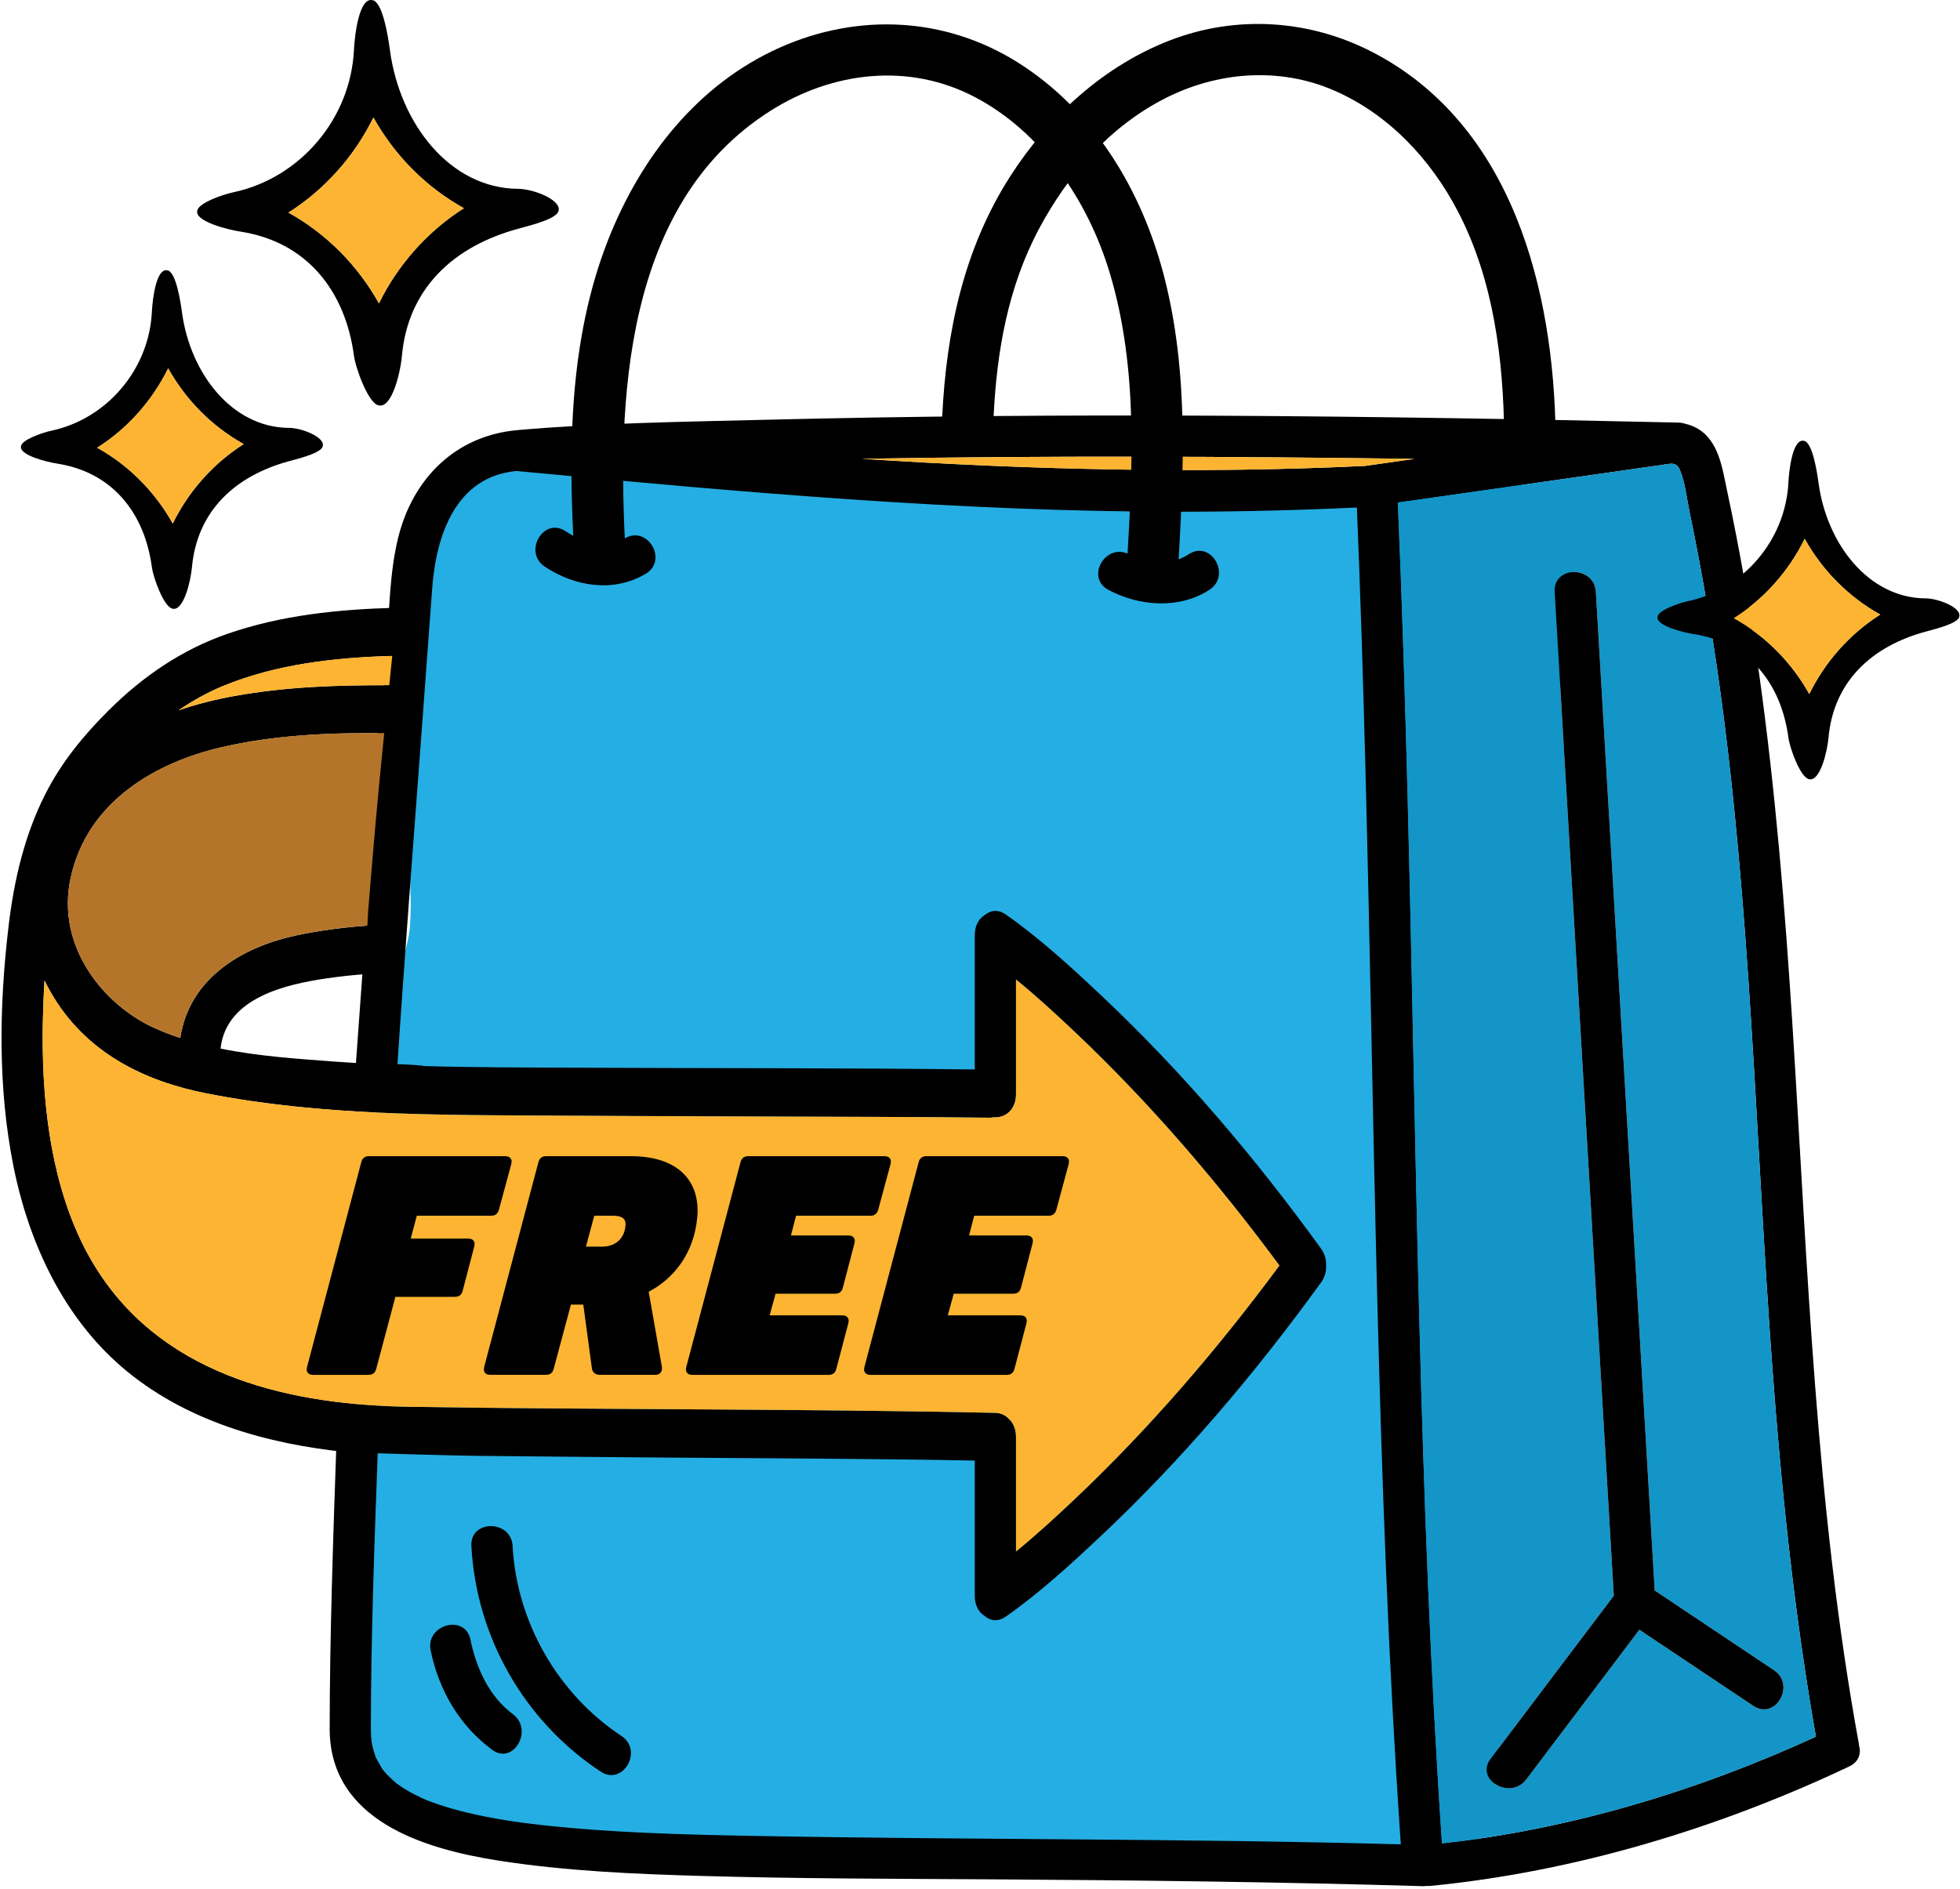 <svg width="610" height="588" viewBox="0 0 610 588" fill="none" xmlns="http://www.w3.org/2000/svg">
<g clip-path="url(#clip0_944_34)">
<path d="M232.33 143.591C250.87 145.611 269.55 145.851 288.19 146.101C343.41 146.821 398.62 147.541 453.84 148.251C462.669 148.361 472.15 148.691 479.22 153.971C489.1 161.351 490.59 175.531 489.51 187.811C488 204.941 483.21 221.581 479.2 238.301C457.5 328.831 458.51 423.261 465.14 516.121C466.28 532.111 467.56 548.461 463.37 563.931C462.29 567.931 460.65 572.111 457.21 574.421C454.37 576.331 450.79 576.651 447.39 576.901C385.33 581.391 323.01 579.281 260.83 577.181C221.11 575.841 182.54 570.141 142.82 568.801C132.4 568.451 125.93 565.731 119.86 557.261C115.82 551.641 113.19 546.671 113.08 539.741C111.79 455.801 106.39 374.211 126.9 292.801C129.41 282.841 125.98 258.681 126.31 248.411C127.63 208.301 112.305 185.919 143.475 149.999C165.365 124.779 203.94 140.481 232.32 143.571L232.33 143.591Z" fill="#25AEE3"></path>
<path d="M309.235 129.64C310.215 109.39 313.705 89.4 323.315 71.33C332.335 54.37 345.295 39.45 362.575 30.63C378.875 22.31 398.035 20.79 414.995 28.08C432.135 35.46 445.355 49.62 453.835 66C464.935 87.44 467.895 112.01 468.155 135.83C468.265 146.12 484.275 146.15 484.155 135.83C483.645 90.32 470.735 38.61 426.885 16.09C407.385 6.08 384.815 4.63 364.285 12.5C343.755 20.37 326.505 35.99 314.365 54.95C299.945 77.46 294.515 103.25 293.245 129.64C292.745 139.93 308.745 139.91 309.245 129.64H309.235Z" fill="black"></path>
<path d="M578.565 543.28C578.545 543.06 578.525 542.85 578.485 542.63C565.045 469.01 562.605 394.14 557.885 319.62C555.545 282.61 552.525 245.64 547.365 208.9C544.735 190.12 541.515 171.42 537.535 152.88C536.035 145.88 534.985 137.06 528.005 133.23C526.915 132.63 525.785 132.23 524.625 131.97C523.965 131.72 523.215 131.57 522.385 131.55C427.325 129.38 332.185 128.31 237.115 130.7C211.755 131.34 186.365 131.67 161.075 133.89C141.715 135.59 128.295 149.05 123.815 167.82C121.235 178.62 121.185 190.01 120.375 201.03C119.855 208.1 119.335 215.17 118.805 222.24C118.405 222.24 118.005 222.25 117.605 222.26C117.605 226.54 117.295 230.82 116.835 235.09C117.175 235.09 117.505 235.08 117.845 235.07C117.645 237.72 117.445 240.37 117.245 243.03C116.785 243.03 116.335 243.03 115.875 243.02C115.335 247.27 114.815 251.53 114.305 255.79C114.955 255.79 115.615 255.8 116.265 255.81C114.985 272.8 110.625 332.66 110.185 339.16C114.495 339.45 118.795 339.79 123.115 339.96C123.565 333.17 124.025 326.37 124.485 319.58C124.785 315.31 125.085 311.04 125.385 306.77C126.585 289.85 127.835 272.92 129.105 256C129.415 251.73 129.735 247.46 130.065 243.2C130.275 240.34 130.485 237.48 130.705 234.62C130.995 230.71 131.285 226.81 131.575 222.91C132.555 209.71 133.535 196.5 134.495 183.29C135.715 166.45 141.965 148.33 160.735 146.62C229.765 153.11 298.915 159.4 368.315 159.3C386.315 159.27 404.315 158.83 422.295 157.99C426.815 267.7 426.855 377.53 431.305 487.23C432.475 516.23 433.995 545.2 435.965 574.14C368.745 572.29 301.495 572.77 234.255 571.51C212.255 571.09 190.155 570.54 168.265 568.1C160.825 567.27 153.155 566.13 145.455 564.28C142.275 563.52 139.135 562.64 136.045 561.58C134.865 561.17 133.685 560.74 132.535 560.27C132.535 560.27 132.525 560.27 132.485 560.25C132.475 560.24 132.455 560.24 132.435 560.23C132.405 560.23 132.385 560.22 132.365 560.2C132.055 560.07 131.425 559.79 131.225 559.7C130.485 559.34 129.745 559 129.025 558.62C127.785 557.98 126.575 557.29 125.405 556.54C124.785 556.14 124.195 555.72 123.585 555.3C123.465 555.21 123.405 555.18 123.395 555.18C123.315 555.11 123.195 555 123.045 554.87C122.075 554 121.145 553.13 120.245 552.2C119.885 551.82 119.555 551.4 119.215 551C119.305 551.12 119.355 551.19 119.355 551.21C119.325 551.18 119.255 551.09 119.145 550.92C119.145 550.9 119.125 550.88 119.095 550.85C119.025 550.74 118.935 550.6 118.835 550.42C118.215 549.36 117.595 548.33 117.045 547.23C117.015 547.17 116.995 547.12 116.965 547.07C116.935 547 116.915 546.91 116.875 546.8C116.675 546.18 116.445 545.57 116.265 544.94C116.005 544.03 115.815 543.11 115.655 542.18C115.645 542.15 115.645 542.13 115.645 542.1C115.615 541.81 115.505 540.88 115.495 540.57C115.475 539.84 115.435 539.12 115.425 538.39C115.425 509.89 116.575 479.11 117.615 450.67C116.885 450.66 116.155 450.65 115.425 450.67C111.895 450.72 108.155 451.11 104.665 450.43C103.675 478.96 102.615 509.81 102.605 538.35V538.42C102.785 566.68 131.865 575.56 155.085 579.19C176.155 582.49 197.555 583.38 218.845 583.99C248.715 584.84 278.615 584.85 308.495 585.03C353.275 585.31 398.055 585.83 442.825 587.16C443.245 587.16 443.645 587.15 444.015 587.09C444.025 587.09 444.045 587.08 444.055 587.08C444.435 587.11 444.835 587.11 445.265 587.07C490.105 582.68 534.885 569.14 575.535 549.89C578.585 548.44 579.295 545.74 578.565 543.29V543.28ZM424.845 145.04C372.585 147.54 320.395 146.2 268.265 142.82C325.575 141.82 382.915 142.06 440.215 142.85C435.095 143.58 429.965 144.3 424.845 145.04ZM448.775 573.84C441.485 466.04 440.885 357.97 438.135 250C437.345 218.8 436.365 187.62 435.055 156.44C456.955 153.3 478.865 150.21 500.765 147.09C506.185 146.32 511.595 145.5 517.025 144.77C519.735 144.4 521.665 143.55 522.835 146.34C524.485 150.24 524.925 155.07 525.785 159.19C529.475 176.78 532.495 194.51 534.995 212.31C544.885 282.77 546.325 354.04 551.535 424.91C554.385 463.65 558.425 502.33 565.145 540.61C528.775 557.37 488.625 569.49 448.775 573.84Z" fill="black"></path>
<path d="M440.215 142.85C435.095 143.58 429.965 144.3 424.845 145.04C372.585 147.54 320.395 146.2 268.265 142.82C325.575 141.82 382.915 142.06 440.215 142.85Z" fill="#FCB432"></path>
<path d="M551.535 424.91C546.325 354.04 544.885 282.77 534.995 212.31C532.495 194.51 529.475 176.78 525.785 159.19C524.925 155.07 524.485 150.24 522.835 146.34C521.665 143.55 519.735 144.4 517.025 144.77C511.595 145.5 506.185 146.32 500.765 147.09C478.865 150.21 456.955 153.3 435.055 156.44C436.365 187.62 437.345 218.8 438.135 250C440.885 357.97 441.485 466.04 448.775 573.84C488.625 569.49 528.775 557.37 565.145 540.61C558.425 502.33 554.385 463.65 551.535 424.91ZM545.665 531.03C533.845 523.13 522.035 515.23 510.215 507.33C498.475 522.87 486.745 538.41 475.005 553.95C470.085 560.47 458.945 554.07 463.925 547.48C476.705 530.57 489.475 513.65 502.255 496.74C501.525 484.41 500.795 472.08 500.075 459.75C496.755 403.47 493.445 347.2 490.135 290.92C488.035 255.36 485.945 219.81 483.845 184.25C483.365 175.99 496.195 176.04 496.675 184.25C497.445 197.22 498.205 210.19 498.965 223.17C502.285 279.44 505.595 335.72 508.915 392C510.935 426.37 512.955 460.74 514.985 495.11C527.365 503.39 539.755 511.67 552.135 519.95C558.975 524.53 552.545 535.63 545.665 531.03Z" fill="#1395C7"></path>
<path d="M116.835 235.08C116.615 237.09 116.375 239.11 116.115 241.11C116.035 241.74 115.955 242.38 115.875 243.01C116.335 243.01 116.785 243.01 117.245 243.02C117.445 240.36 117.645 237.71 117.845 235.06C117.505 235.06 117.175 235.07 116.835 235.08Z" fill="#DC9B27"></path>
<path d="M545.665 531.031C533.845 523.131 522.035 515.23 510.215 507.33C498.475 522.87 486.745 538.41 475.005 553.951C470.085 560.47 458.945 554.07 463.925 547.48C476.705 530.57 489.475 513.65 502.255 496.74C501.525 484.41 500.795 472.08 500.075 459.75C496.755 403.47 493.445 347.201 490.135 290.92C488.035 255.36 485.945 219.81 483.845 184.25C483.365 175.99 496.195 176.04 496.675 184.25C497.445 197.22 498.205 210.19 498.965 223.17C502.285 279.44 505.595 335.72 508.915 392C510.935 426.37 512.955 460.74 514.985 495.11C527.365 503.39 539.755 511.671 552.135 519.951C558.975 524.53 552.545 535.631 545.665 531.031Z" fill="black"></path>
<path d="M149.785 453.21C167.425 453.4 185.055 453.55 202.695 453.7C236.255 453.98 269.815 454.03 303.375 454.67V496.77C303.375 499.82 304.655 501.91 306.415 503.03C308.175 504.54 310.565 504.97 313.025 503.24C323.605 495.85 333.475 486.76 343.045 477.75C367.905 454.31 390.515 427.73 411.125 399.26C412.335 397.59 412.795 395.73 412.715 393.97C412.805 392.2 412.335 390.35 411.125 388.67C390.515 360.2 367.905 333.6 343.045 310.18C333.475 301.15 323.605 292.08 313.025 284.68C310.605 282.99 308.255 283.38 306.495 284.83L306.475 284.85C304.685 285.96 303.375 288.06 303.375 291.14V332.92C261.595 332.43 219.825 332.56 178.045 332.37C162.645 332.3 147.235 332.3 131.845 331.86C131.865 331.56 118.915 330.91 118.885 331.37C114.165 331.14 109.445 330.86 104.735 330.51C92.965 329.63 80.605 328.85 68.645 326.42C70.365 310.27 89.865 306.35 101.145 304.64C105.435 303.99 109.765 303.53 114.095 303.21C114.225 298.19 114.185 293.16 114.365 288.15C106.945 288.67 99.555 289.64 92.285 291.17C76.715 294.45 59.025 303.66 56.105 323.12C53.465 322.26 50.875 321.26 48.335 320.13C32.455 313.08 17.445 294.91 21.935 273.57C27.095 249.01 49.285 237.23 68.655 232.69C85.405 228.75 102.515 228.1 119.605 228.22C120.115 223.25 120.635 218.28 121.155 213.32C105.005 213.24 88.885 213.78 72.875 216.68C67.125 217.72 61.285 219.16 55.575 221.13C59.955 218.12 64.565 215.56 69.375 213.57C86.165 206.67 104.225 204.73 122.075 204.18C122.535 199.2 122.865 194.2 122.865 189.2C105.265 189.71 87.455 191.48 70.665 197.35C56.855 202.16 44.655 210.32 33.725 221.23C26.105 228.83 19.155 237.2 14.035 247.34C7.675 259.92 4.375 273.89 2.675 288.26C-0.275 313.05 -0.705 338.57 4.195 363.08C9.115 387.64 20.095 410.03 37.555 425.23C57.465 442.56 83.575 449.55 107.885 452.05C109.695 452.24 141.985 453.15 149.785 453.23V453.21ZM23.245 381.85C14.565 360.96 12.655 336.82 13.445 313.91C13.545 311.03 13.675 308.11 13.855 305.2C14.375 306.3 14.935 307.4 15.545 308.47C26.465 327.92 45.305 336.64 64.235 340.37C82.015 343.87 100.005 345.55 118.035 346.37C122.355 346.57 126.685 346.72 131.015 346.83C141.495 347.12 151.975 347.19 162.415 347.25C187.595 347.4 212.785 347.48 237.965 347.58C261.265 347.67 284.555 347.65 307.855 347.94C308.345 347.95 308.795 347.9 309.225 347.8C312.605 348.1 316.205 345.7 316.205 340.59V304.93C322.635 310.16 328.825 315.87 334.865 321.59C357.835 343.36 378.875 367.82 398.185 393.95C378.875 420.08 357.825 444.52 334.865 466.3C328.825 472.02 322.635 477.72 316.205 482.96V447.3C316.205 444.65 315.235 442.72 313.825 441.54C312.825 440.5 311.475 439.85 309.785 439.81C249.055 438.49 188.285 438.89 127.545 437.93C127.305 437.93 127.075 437.92 126.835 437.92C122.565 437.84 118.215 437.65 113.835 437.31C77.945 434.59 40.045 422.23 23.245 381.83V381.85Z" fill="black"></path>
<path d="M121.145 213.31C121.315 211.67 121.485 210.04 121.655 208.4C121.805 206.99 121.945 205.58 122.075 204.17C104.225 204.71 86.165 206.65 69.375 213.56C64.565 215.55 59.955 218.1 55.575 221.12C61.285 219.15 67.125 217.71 72.875 216.67C88.885 213.78 105.005 213.23 121.155 213.31H121.145Z" fill="#FCB432"></path>
<path d="M114.665 282.59C116.045 265.74 117.465 248.88 119.195 232.07C119.325 230.78 119.465 229.49 119.595 228.2C102.515 228.09 85.405 228.73 68.645 232.67C49.275 237.21 27.085 248.99 21.925 273.55C17.435 294.88 32.445 313.05 48.325 320.11C50.865 321.24 53.455 322.24 56.095 323.1C59.015 303.65 76.705 294.43 92.275 291.15C99.535 289.62 106.925 288.65 114.355 288.13C114.425 286.28 114.505 284.43 114.655 282.58L114.665 282.59Z" fill="#B4752A"></path>
<path d="M398.185 393.96C378.875 420.09 357.825 444.53 334.865 466.31C328.825 472.03 322.635 477.73 316.205 482.97V447.31C316.205 444.66 315.235 442.73 313.825 441.55C312.825 440.51 311.475 439.86 309.785 439.82C249.055 438.5 188.285 438.9 127.545 437.94C127.305 437.94 127.075 437.93 126.835 437.93C122.565 437.85 118.215 437.66 113.835 437.32C77.945 434.6 40.045 422.24 23.245 381.84C14.565 360.95 12.655 336.81 13.445 313.9C13.545 311.02 13.675 308.1 13.855 305.19C14.375 306.29 14.935 307.39 15.545 308.46C26.465 327.91 45.305 336.63 64.235 340.36C82.015 343.86 100.005 345.54 118.035 346.36C122.355 346.56 126.685 346.71 131.015 346.82C141.495 347.11 151.975 347.18 162.415 347.24C187.595 347.39 212.785 347.47 237.965 347.57C261.265 347.66 284.555 347.64 307.855 347.93C308.345 347.94 308.795 347.89 309.225 347.79C312.605 348.09 316.205 345.69 316.205 340.58V304.92C322.635 310.15 328.825 315.86 334.865 321.58C357.835 343.35 378.875 367.81 398.185 393.94V393.96Z" fill="#FCB432"></path>
<path d="M169.565 176.41C178.955 182.63 190.925 184.54 200.925 178.64C208.015 174.46 201.585 163.39 194.465 167.59C188.325 171.21 181.595 169.05 176.025 165.36C169.135 160.8 162.725 171.88 169.565 176.41Z" fill="black"></path>
<path d="M344.975 183.64C354.545 188.74 367.065 189.72 376.435 183.58C383.295 179.08 376.895 168 369.975 172.53C364.425 176.17 357.155 175.63 351.435 172.59C344.165 168.72 337.695 179.76 344.975 183.64Z" fill="black"></path>
<path d="M194.765 173.4C191.925 125.22 193.975 63.55 239.735 34.53C259.075 22.26 282.825 19.39 303.465 30.25C324.105 41.11 338.575 62.3 345.395 85.01C354.525 115.41 352.385 147.51 350.545 178.76C349.935 189.05 365.945 189.01 366.545 178.76C368.375 147.76 370.145 116.17 362.235 85.79C355.295 59.13 340.445 34.34 316.775 19.45C294.135 5.2 267.015 3.98 242.745 14.79C217.125 26.2 199.415 48.94 189.315 74.55C176.965 105.87 176.815 140.28 178.765 173.39C179.365 183.62 195.375 183.69 194.765 173.39V173.4Z" fill="black"></path>
<path d="M113.535 362.02C113.695 361.34 114.105 361.05 114.585 361.05H157.355C158.035 361.05 158.205 361.34 158.045 362.02L154.175 376.34C154.015 377.02 153.605 377.31 153.125 377.31H129.325C128.935 377.31 128.725 377.5 128.695 377.89L126.525 386.12C126.495 386.51 126.575 386.7 126.865 386.7H145.835C146.515 386.7 146.685 386.99 146.525 387.67L142.885 401.6C142.725 402.28 142.315 402.57 141.635 402.57H122.665C122.375 402.57 122.165 402.76 122.035 403.15L115.985 425.89C115.825 426.57 115.415 426.86 114.835 426.86H97.325C96.645 426.86 96.475 426.57 96.635 425.89L113.545 362.03L113.535 362.02Z" fill="black" stroke="black" stroke-width="2.26" stroke-linecap="round" stroke-linejoin="round"></path>
<path d="M186.615 426.85C185.935 426.85 185.475 426.56 185.345 425.88L182.525 404.98H177.295C177.005 404.98 176.795 405.17 176.665 405.56L171.215 425.88C171.055 426.56 170.645 426.85 170.065 426.85H152.455C151.775 426.85 151.605 426.56 151.765 425.88L168.675 362.02C168.835 361.34 169.245 361.05 169.725 361.05H196.335C210.175 361.05 216.815 368.02 215.885 378.76C214.975 389.21 209.235 397.24 200.635 401.5L204.895 425.78C204.935 426.46 204.705 426.85 204.025 426.85H186.605H186.615ZM187.395 389.21C191.945 389.21 195.385 386.4 195.795 381.66C196.045 378.76 194.335 377.31 190.655 377.31H184.555C184.165 377.31 183.955 377.5 183.925 377.89L181.045 388.63C180.915 389.02 180.995 389.21 181.385 389.21H187.385H187.395Z" fill="black" stroke="black" stroke-width="2.26" stroke-linecap="round" stroke-linejoin="round"></path>
<path d="M231.575 362.02C231.735 361.34 232.145 361.05 232.625 361.05H275.395C276.075 361.05 276.245 361.34 276.085 362.02L272.215 376.34C272.055 377.02 271.645 377.31 271.165 377.31H247.365C246.975 377.31 246.765 377.5 246.735 377.89L244.845 385.15C244.715 385.54 244.795 385.73 245.185 385.73H264.155C264.835 385.73 265.005 386.02 264.845 386.7L261.205 400.63C261.045 401.31 260.635 401.6 259.955 401.6H240.985C240.695 401.6 240.485 401.79 240.355 402.18L238.215 410.02C238.185 410.41 238.355 410.6 238.645 410.6H262.255C262.935 410.6 263.105 410.89 262.945 411.57L259.175 425.89C259.015 426.57 258.605 426.86 258.025 426.86H215.355C214.675 426.86 214.505 426.57 214.665 425.89L231.575 362.03V362.02Z" fill="black" stroke="black" stroke-width="2.26" stroke-linecap="round" stroke-linejoin="round"></path>
<path d="M287.015 362.02C287.175 361.34 287.585 361.05 288.065 361.05H330.835C331.515 361.05 331.685 361.34 331.525 362.02L327.655 376.34C327.495 377.02 327.085 377.31 326.605 377.31H302.805C302.415 377.31 302.205 377.5 302.175 377.89L300.285 385.15C300.155 385.54 300.235 385.73 300.625 385.73H319.595C320.275 385.73 320.445 386.02 320.285 386.7L316.645 400.63C316.485 401.31 316.075 401.6 315.395 401.6H296.425C296.135 401.6 295.925 401.79 295.795 402.18L293.655 410.02C293.625 410.41 293.795 410.6 294.085 410.6H317.695C318.375 410.6 318.545 410.89 318.385 411.57L314.615 425.89C314.455 426.57 314.045 426.86 313.465 426.86H270.795C270.115 426.86 269.945 426.57 270.105 425.89L287.015 362.03V362.02Z" fill="black" stroke="black" stroke-width="2.26" stroke-linecap="round" stroke-linejoin="round"></path>
<path d="M161.205 58.78C140.145 58.64 124.435 38.62 121.355 15.61C120.805 11.5 119.085 0.41 115.875 0.04C111.865 -0.8 110.415 10.33 110.155 15.61C109.065 37.08 93.345 55.45 72.615 59.86C69.395 60.54 61.645 63.19 61.375 65.65C60.695 68.96 71.045 71.52 74.665 72.07C95.485 75.22 107.455 90.54 110.155 110.69C110.705 114.79 114.745 125.84 117.955 126.21C121.965 127.04 124.615 116.06 125.085 110.8C126.955 89.91 141.055 76.62 161.525 71.14C166.165 69.89 173.595 67.96 173.865 65.49C174.545 62.19 166.085 58.81 161.205 58.78ZM117.935 94.43C111.365 82.64 101.565 72.71 89.765 66.18C101.095 59.01 110.315 48.62 116.215 36.58C122.785 48.36 132.585 58.3 144.385 64.82C133.055 72 123.835 82.4 117.935 94.44V94.43Z" fill="black"></path>
<path d="M144.385 64.81C133.055 71.99 123.835 82.39 117.935 94.43C111.365 82.64 101.565 72.71 89.765 66.18C101.095 59.01 110.315 48.62 116.215 36.58C122.785 48.36 132.585 58.3 144.385 64.82V64.81Z" fill="#FCB432"></path>
<path d="M599.225 186.27C581.635 186.15 568.515 169.44 565.955 150.22C565.495 146.79 564.055 137.52 561.375 137.22C558.025 136.52 556.815 145.81 556.595 150.22C555.685 168.15 542.555 183.49 525.245 187.17C522.555 187.74 516.085 189.95 515.865 192C515.295 194.76 523.935 196.9 526.955 197.36C544.335 199.99 554.335 212.78 556.595 229.61C557.055 233.04 560.425 242.26 563.105 242.57C566.455 243.26 568.665 234.09 569.065 229.7C570.635 212.25 582.395 201.16 599.495 196.58C603.375 195.54 609.575 193.93 609.795 191.87C610.365 189.12 603.295 186.29 599.225 186.26V186.27ZM563.095 216.04C557.605 206.2 549.425 197.9 539.575 192.45C549.035 186.47 556.735 177.78 561.665 167.73C567.155 177.56 575.335 185.87 585.185 191.31C575.715 197.3 568.025 205.99 563.095 216.04Z" fill="black"></path>
<path d="M585.175 191.31C575.705 197.3 568.015 205.99 563.085 216.04C557.595 206.2 549.415 197.9 539.565 192.45C549.025 186.47 556.725 177.78 561.655 167.73C567.145 177.56 575.325 185.87 585.175 191.31Z" fill="#FCB432"></path>
<path d="M89.895 133.2C72.305 133.08 59.185 116.37 56.625 97.15C56.165 93.72 54.725 84.45 52.045 84.15C48.695 83.45 47.485 92.74 47.265 97.15C46.355 115.08 33.225 130.42 15.915 134.1C13.225 134.67 6.755 136.88 6.535 138.93C5.965 141.69 14.605 143.83 17.625 144.29C35.005 146.92 45.005 159.71 47.265 176.54C47.725 179.97 51.095 189.19 53.775 189.5C57.125 190.19 59.335 181.02 59.735 176.63C61.305 159.18 73.065 148.09 90.165 143.51C94.045 142.47 100.245 140.86 100.465 138.8C101.035 136.05 93.965 133.22 89.895 133.19V133.2ZM53.765 162.97C48.275 153.13 40.095 144.83 30.245 139.38C39.705 133.4 47.405 124.71 52.335 114.66C57.825 124.49 66.005 132.8 75.855 138.24C66.385 144.23 58.695 152.92 53.765 162.97Z" fill="black"></path>
<path d="M75.845 138.24C66.375 144.23 58.685 152.92 53.755 162.97C48.265 153.13 40.085 144.83 30.235 139.38C39.695 133.4 47.395 124.71 52.325 114.66C57.815 124.49 65.995 132.8 75.845 138.24Z" fill="#FCB432"></path>
<path d="M159.615 533.61C152.175 528.08 148.235 519.23 146.405 510.39C144.735 502.31 132.365 505.73 134.035 513.8C136.595 526.19 142.945 537.11 153.145 544.69C159.775 549.62 166.175 538.49 159.615 533.61Z" fill="black"></path>
<path d="M193.435 540.42C173.615 527.33 160.805 504.97 159.535 481.25C159.095 473.04 146.265 472.99 146.705 481.25C148.225 509.68 163.195 535.81 186.955 551.5C193.865 556.06 200.295 544.96 193.425 540.42H193.435Z" fill="black"></path>
</g>
<defs>
<clipPath id="clip0_944_34">
<rect width="609.36" height="587.15" fill="white" transform="translate(0.475)"></rect>
</clipPath>
</defs>
</svg>